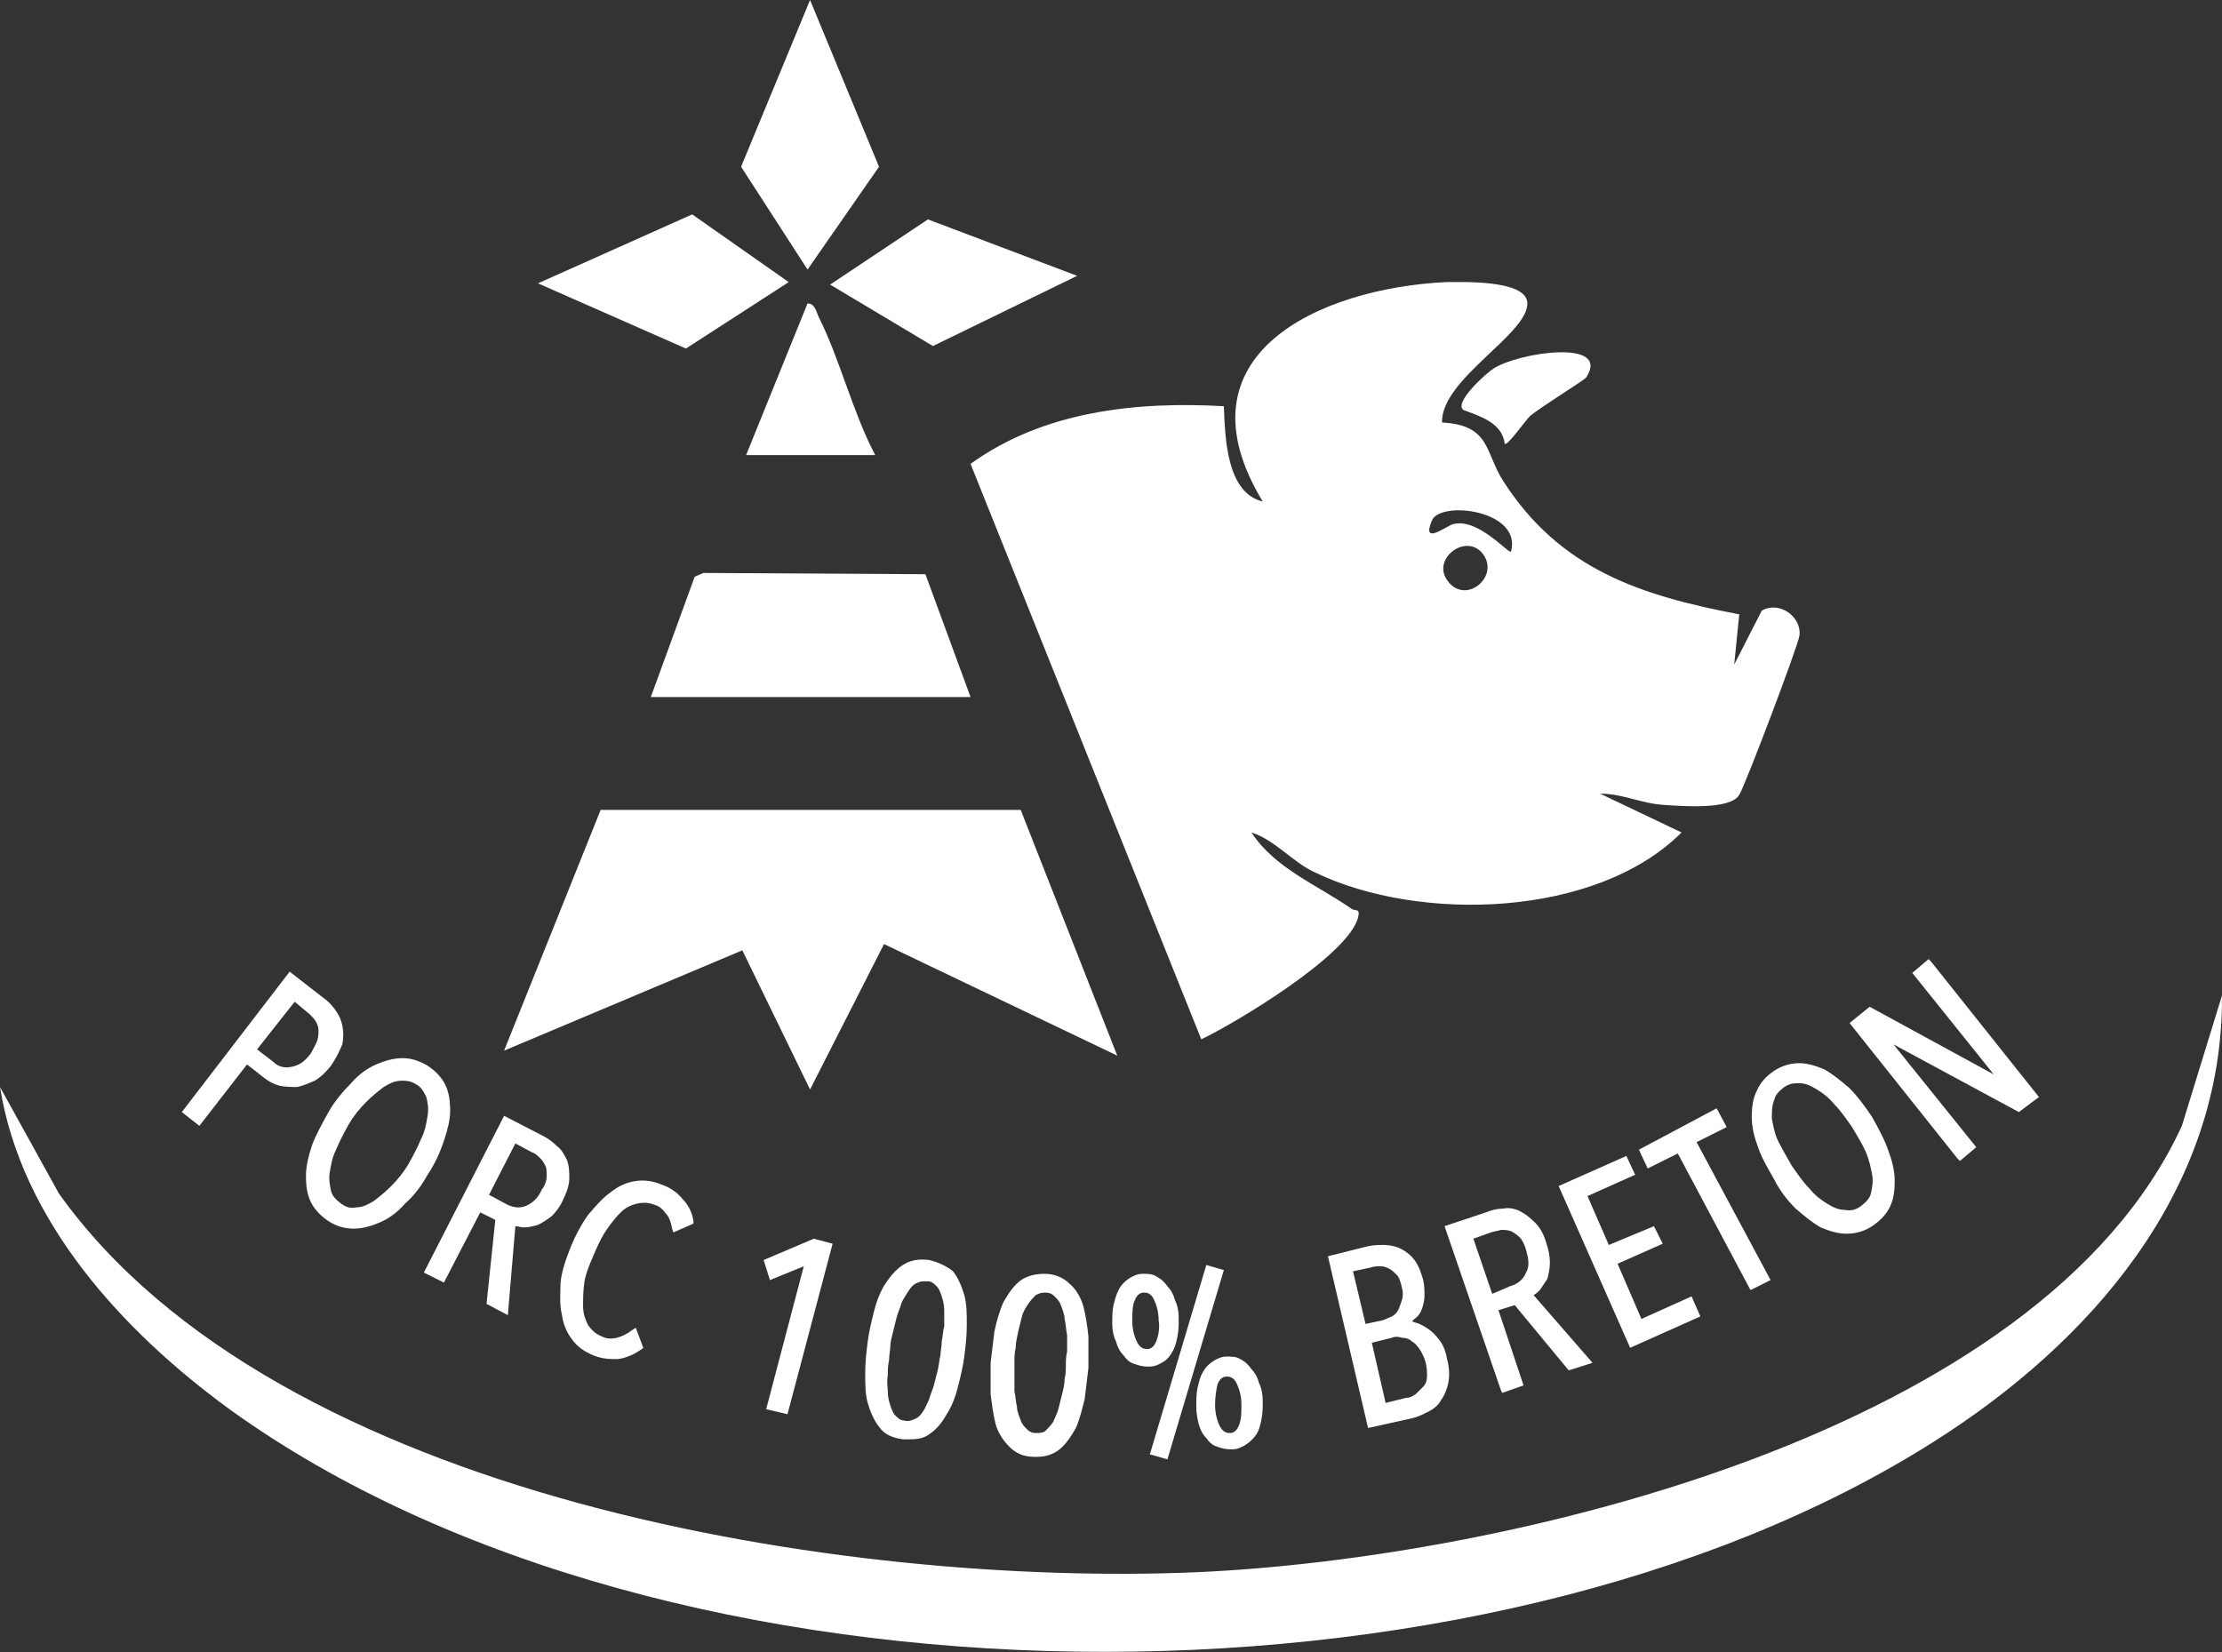 <?xml version="1.0" encoding="UTF-8" standalone="no"?>
<!-- Generator: Adobe Illustrator 27.8.0, SVG Export Plug-In . SVG Version: 6.00 Build 0)  -->

<svg
   version="1.1"
   id="Calque_1"
   x="0px"
   y="0px"
   viewBox="0 0 177.2 131.8"
   style="enable-background:new 0 0 177.2 131.8;"
   xml:space="preserve"
   sodipodi:docname="PICTO-PORC-BRETON.svg"
   inkscape:version="1.3.2 (091e20e, 2023-11-25)"
   xmlns:inkscape="http://www.inkscape.org/namespaces/inkscape"
   xmlns:sodipodi="http://sodipodi.sourceforge.net/DTD/sodipodi-0.dtd"
   xmlns="http://www.w3.org/2000/svg"
   xmlns:svg="http://www.w3.org/2000/svg"><rect x="0" y="0" width="177.2" height="131.8" fill="#333333" stroke="none"/><defs
   id="defs19" /><sodipodi:namedview
   id="namedview19"
   pagecolor="#ffffff"
   bordercolor="#000000"
   borderopacity="0.25"
   inkscape:showpageshadow="2"
   inkscape:pageopacity="0.0"
   inkscape:pagecheckerboard="0"
   inkscape:deskcolor="#d1d1d1"
   inkscape:zoom="5.3498872"
   inkscape:cx="101.49747"
   inkscape:cy="65.9827"
   inkscape:window-width="1472"
   inkscape:window-height="1027"
   inkscape:window-x="48"
   inkscape:window-y="25"
   inkscape:window-maximized="0"
   inkscape:current-layer="Calque_1" />
<g
   id="g19"
   style="fill:#ffffff;fill-opacity:1">
	<path
   d="M174,89.8c-11.3,24.6-54,34.5-78.5,35.6c-27.9,1.2-73.4-5.8-90.8-30.2L0,86.7c1.7,10.7,9.8,19.5,18.3,25.7   c34.9,25.2,99.8,25.5,135.9,2.6c12.5-7.9,23.1-20,23-35.6L174,89.8z"
   id="path1"
   style="fill:#ffffff;fill-opacity:1" />
	<path
   d="M95.8,82.9c2.9-1.4,11.7-6.7,12.5-9.7c0.2-0.8-0.2-0.5-0.5-0.7c-2.7-1.9-6.1-3.2-8-6.1c1.9,0.6,3.3,2.4,5.1,3.2   c8.3,4,22.4,3.6,29.2-3.2l-6.5-3.1c1.8,0,3.3,0.8,5.1,0.9c1.5,0.1,5.3,0.4,6-0.8c0.5-0.8,4.7-11.9,4.8-12.7c0.2-1.5-1.6-2.8-3-2   l-2.2,4.3l0.4-4c-7.9-1.5-14.3-3.6-18.8-10.6c-1.5-2.3-1-4.5-4.9-4.7c-0.1-3.5,7-7.1,6.8-9.6c-0.2-1.8-5.2-1.6-6.5-1.6   c-10.1,0.5-21.7,5.8-14.6,17.5c-2.9-0.7-3-5.1-3.1-7.6C90.6,32,83.2,32.8,77.4,37L95.8,82.9z M115.5,46.4c-1.4-1.7,1.2-3.8,2.6-2.4   C119.8,45.8,117,48.3,115.5,46.4z M114.2,41.5c0.7-1.6,7.2-0.8,6.3,2.5c-0.2,0.2-2.6-2.7-4.6-2.2C115.4,41.9,113.3,43.6,114.2,41.5   z"
   id="path2"
   style="fill:#ffffff;fill-opacity:1" />
	<polygon
   points="64.6,86.9 70.5,75.3 89.1,84.2 81.4,64.6 47.9,64.6 40.2,83.8 59.2,75.8  "
   id="polygon2"
   style="fill:#ffffff;fill-opacity:1" />
	<polygon
   points="55.4,46 51.9,55.6 77.4,55.6 73.8,45.8 56.1,45.7  "
   id="polygon3"
   style="fill:#ffffff;fill-opacity:1" />
	<polygon
   points="70.1,13.3 64.6,0 59.1,13.3 64.4,21.5  "
   id="polygon4"
   style="fill:#ffffff;fill-opacity:1" />
	<polygon
   points="74.4,27.6 85.9,22 74,17.5 66.2,22.7  "
   id="polygon5"
   style="fill:#ffffff;fill-opacity:1" />
	<polygon
   points="62.9,22.5 55.2,17.1 42.9,22.6 54.7,27.8  "
   id="polygon6"
   style="fill:#ffffff;fill-opacity:1" />
	<path
   d="M64.4,24.2l-4.9,12.1h10.3c-1.8-3.4-2.8-7.6-4.5-11C65.1,24.9,65,24.2,64.4,24.2z"
   id="path6"
   style="fill:#ffffff;fill-opacity:1" />
	<path
   d="M116.7,32.7c1.3,0.5,3.1,1,3.3,2.7c0.2,0.2,1.6-1.8,2-2.2c0.8-0.7,4.4-2.9,4.5-3.1c2-3.1-5.4-2-7.4-0.7   C118.6,29.7,115.9,32.1,116.7,32.7z"
   id="path7"
   style="fill:#ffffff;fill-opacity:1" />
	<path
   d="M19.7,84.9l1.4,1.1c0.4,0.3,0.8,0.5,1.2,0.6c0.5,0.1,0.9,0.1,1.4,0.1c0.5-0.1,0.9-0.3,1.4-0.5c0.5-0.3,0.9-0.7,1.3-1.2   c0.4-0.6,0.7-1.2,0.9-1.7c0.1-0.5,0.1-1,0-1.5c-0.1-0.5-0.3-0.9-0.6-1.3c-0.3-0.4-0.6-0.7-0.9-0.9l-2.7-2.1l-8.6,11.2l1.4,1.1   L19.7,84.9z M23.5,79.9l1.2,1c0.2,0.2,0.4,0.4,0.5,0.6c0.1,0.2,0.2,0.4,0.2,0.7c0,0.2,0,0.5-0.1,0.8c-0.1,0.3-0.3,0.6-0.5,1   c-0.5,0.7-1,1-1.6,1.1c-0.5,0.1-1,0-1.4-0.4l-1.3-1L23.5,79.9z"
   id="path8"
   style="fill:#ffffff;fill-opacity:1" />
	<path
   d="M24.9,91.3c-0.3,0.9-0.5,1.7-0.5,2.5c0,0.8,0.1,1.5,0.4,2.1c0.3,0.6,0.8,1.1,1.4,1.5c0.6,0.4,1.3,0.6,2,0.6c0,0,0,0,0,0   c0.7,0,1.4-0.2,2.1-0.5c0.7-0.3,1.4-0.8,2-1.5c0.7-0.6,1.3-1.4,1.8-2.3c0.6-0.9,1-1.8,1.3-2.7c0.3-0.9,0.5-1.7,0.5-2.4v0   c0-0.8-0.1-1.5-0.4-2.1c-0.3-0.6-0.8-1.1-1.4-1.5c-0.7-0.4-1.3-0.6-2-0.6c-0.7,0-1.4,0.2-2.1,0.5c-0.7,0.3-1.4,0.8-2,1.5   c-0.6,0.6-1.3,1.4-1.8,2.3C25.7,89.6,25.2,90.5,24.9,91.3z M26.3,93.5c0.1-0.6,0.2-1.2,0.5-1.8c0.3-0.7,0.6-1.3,1-2   c0.4-0.7,0.9-1.3,1.4-1.8c0.5-0.5,1-0.9,1.4-1.2c0.5-0.3,0.9-0.5,1.4-0.5c0.1,0,0.1,0,0.2,0c0.4,0,0.7,0.1,1,0.3   c0.4,0.2,0.6,0.6,0.8,1c0.1,0.4,0.2,0.9,0.1,1.5c-0.1,0.6-0.2,1.2-0.5,1.8c-0.3,0.7-0.6,1.3-1,2c-0.4,0.7-0.9,1.3-1.4,1.8   c-0.5,0.5-1,0.9-1.4,1.2c-0.5,0.3-0.9,0.5-1.4,0.5c-0.4,0.1-0.8,0-1.2-0.3c-0.4-0.3-0.7-0.6-0.8-1C26.3,94.5,26.2,94,26.3,93.5z"
   id="path9"
   style="fill:#ffffff;fill-opacity:1" />
	<path
   d="M35.4,102.3l2.9-5.6l1.2,0.6l-0.7,6.7l1.7,0.9l0.6-7.1c0.2,0,0.4,0.1,0.7,0.1c0.4,0,0.7-0.1,1.1-0.2   c0.4-0.2,0.7-0.4,1.1-0.7c0.3-0.3,0.7-0.8,0.9-1.3c0.3-0.6,0.5-1.2,0.5-1.7c0-0.5,0-1-0.2-1.5v0c-0.2-0.4-0.4-0.8-0.8-1.1   c-0.3-0.3-0.7-0.6-1.1-0.8l-3.1-1.6l-6.4,12.5L35.4,102.3z M41.1,91.2l1.3,0.7c0.3,0.1,0.5,0.3,0.7,0.5c0.2,0.2,0.3,0.4,0.4,0.6   c0.1,0.2,0.1,0.5,0.1,0.8c0,0.3-0.1,0.7-0.4,1.1c-0.3,0.7-0.8,1.1-1.3,1.3c-0.5,0.2-1.1,0.1-1.6-0.2L39,95.3L41.1,91.2z"
   id="path10"
   style="fill:#ffffff;fill-opacity:1" />
	<path
   d="M44.8,104.8c0.1,0.8,0.4,1.5,0.8,2c0.4,0.6,1,1,1.7,1.3c0.5,0.2,1,0.3,1.5,0.3c0.2,0,0.3,0,0.5,0c0.7-0.1,1.3-0.4,1.9-0.8   l0.1-0.1l-0.6-1.6l-0.3,0.2c-0.4,0.3-0.8,0.5-1.2,0.6c-0.4,0.1-0.8,0.1-1.2-0.1c-0.5-0.2-0.8-0.5-1.1-0.9c-0.2-0.4-0.4-0.9-0.4-1.5   c0-0.6,0-1.2,0.1-1.9c0.1-0.7,0.4-1.4,0.7-2.1c0.3-0.7,0.6-1.4,1-2c0.4-0.6,0.8-1.1,1.2-1.5c0.4-0.4,0.9-0.6,1.3-0.7   c0.5-0.1,0.9-0.1,1.4,0.1c0.4,0.1,0.7,0.4,0.9,0.7c0.3,0.3,0.4,0.7,0.5,1.2l0.1,0.3l1.6-0.7l0-0.2c-0.1-0.7-0.4-1.3-0.9-1.8   c-0.4-0.5-1-0.9-1.6-1.1c-0.7-0.3-1.4-0.4-2.1-0.3c-0.7,0.1-1.4,0.4-2,0.9c-0.6,0.4-1.2,1.1-1.8,1.8c-0.5,0.7-1,1.6-1.4,2.6   c-0.4,1-0.7,1.9-0.8,2.8C44.7,103.2,44.6,104,44.8,104.8z"
   id="path11"
   style="fill:#ffffff;fill-opacity:1" />
	<polygon
   points="62.8,112.8 66.4,99.2 64.9,98.8 60.9,100.5 61.4,102.1 64.1,101 61.1,112.4  "
   id="polygon11"
   style="fill:#ffffff;fill-opacity:1" />
	<path
   d="M74.1,100.5c-0.8-0.1-1.5,0-2.1,0.4c-0.6,0.4-1,0.9-1.4,1.5c-0.4,0.6-0.7,1.4-0.9,2.2c-0.2,0.8-0.4,1.6-0.5,2.4   c-0.1,0.8-0.2,1.6-0.2,2.5c0,0.9,0,1.7,0.2,2.4c0.2,0.7,0.5,1.4,0.9,1.9c0.4,0.6,1.1,0.9,1.9,1c0.2,0,0.4,0,0.6,0   c0.6,0,1.1-0.1,1.5-0.4c0.6-0.4,1-0.9,1.4-1.6c0.4-0.6,0.7-1.4,0.9-2.2c0.2-0.8,0.4-1.6,0.5-2.4c0.1-0.8,0.2-1.6,0.2-2.5   c0-0.9,0-1.7-0.2-2.4c-0.2-0.7-0.5-1.4-0.9-1.9C75.5,101,74.9,100.7,74.1,100.5z M75.1,107c0,0.4-0.1,0.8-0.1,1.1   c-0.1,0.3-0.1,0.7-0.2,1.1c-0.1,0.4-0.2,0.8-0.3,1.2c-0.1,0.4-0.3,0.8-0.4,1.2c-0.2,0.4-0.3,0.7-0.5,1c-0.2,0.3-0.4,0.5-0.7,0.6   c-0.2,0.1-0.5,0.2-0.8,0.1c-0.3,0-0.5-0.2-0.7-0.4c-0.2-0.2-0.3-0.5-0.4-0.8c-0.1-0.3-0.2-0.7-0.2-1.1c0-0.4-0.1-0.8,0-1.3   c0-0.4,0-0.8,0.1-1.2c0-0.4,0.1-0.8,0.1-1.1c0-0.3,0.1-0.7,0.2-1.1c0.1-0.4,0.2-0.8,0.3-1.2c0.1-0.4,0.3-0.8,0.4-1.2   c0.2-0.4,0.4-0.7,0.6-1c0.2-0.3,0.4-0.5,0.7-0.6c0.2-0.1,0.4-0.1,0.6-0.1c0.1,0,0.1,0,0.2,0c0.3,0,0.5,0.2,0.7,0.4   c0.2,0.2,0.3,0.5,0.4,0.8c0.1,0.3,0.2,0.7,0.2,1.1c0,0.4,0,0.8,0,1.3C75.2,106.1,75.2,106.5,75.1,107z"
   id="path12"
   style="fill:#ffffff;fill-opacity:1" />
	<path
   d="M85.3,102.4c-0.5-0.5-1.2-0.8-2-0.8c-0.8,0-1.5,0.2-2,0.6c-0.5,0.4-0.9,1-1.3,1.7c-0.3,0.7-0.5,1.4-0.7,2.3   c-0.1,0.8-0.2,1.7-0.3,2.5c0,0.8,0,1.6,0,2.5c0.1,0.8,0.2,1.6,0.4,2.4c0.2,0.7,0.6,1.3,1.1,1.8c0.5,0.5,1.1,0.8,2,0.8   c0.1,0,0.1,0,0.2,0c0.7,0,1.3-0.2,1.8-0.6c0.5-0.4,0.9-1,1.3-1.7c0.3-0.7,0.5-1.5,0.7-2.3c0.1-0.8,0.2-1.7,0.3-2.5   c0-0.8,0-1.6,0-2.5c-0.1-0.9-0.2-1.6-0.4-2.4C86.2,103.5,85.8,102.8,85.3,102.4z M85,108.9c0,0.3,0,0.7-0.1,1.1   c0,0.4-0.1,0.8-0.2,1.2c-0.1,0.4-0.2,0.8-0.3,1.2c-0.1,0.4-0.3,0.7-0.4,1c-0.2,0.3-0.4,0.5-0.6,0.7c-0.2,0.2-0.5,0.2-0.8,0.2   c-0.3,0-0.5-0.1-0.7-0.3c-0.2-0.2-0.4-0.4-0.5-0.7c-0.1-0.3-0.3-0.7-0.3-1.1c-0.1-0.4-0.1-0.8-0.2-1.2c0-0.4,0-0.8,0-1.3   c0-0.4,0-0.8,0-1.1c0-0.3,0-0.7,0.1-1.1c0-0.4,0.1-0.8,0.2-1.3c0.1-0.4,0.2-0.8,0.3-1.2c0.1-0.4,0.3-0.7,0.5-1   c0.2-0.3,0.4-0.5,0.6-0.7c0.2-0.1,0.4-0.2,0.7-0.2c0,0,0.1,0,0.1,0c0.3,0,0.5,0.1,0.7,0.3c0.2,0.2,0.4,0.4,0.5,0.7   c0.1,0.3,0.3,0.7,0.3,1.1c0.1,0.4,0.1,0.8,0.2,1.3c0,0.4,0,0.9,0,1.3C85,108.2,85,108.6,85,108.9z"
   id="path13"
   style="fill:#ffffff;fill-opacity:1" />
	<path
   d="M93.5,107.8L93.5,107.8c0.2-0.3,0.3-0.7,0.4-1.2c0.1-0.5,0.1-0.9,0.1-1.5c0-0.5-0.1-1-0.3-1.4c-0.1-0.4-0.3-0.8-0.6-1.1   c-0.2-0.3-0.5-0.6-0.9-0.8c-0.3-0.2-0.7-0.2-1.1-0.2c-0.4,0-0.8,0.2-1.1,0.4c-0.3,0.2-0.6,0.5-0.8,0.9c-0.2,0.4-0.3,0.8-0.4,1.2   c-0.1,0.5-0.1,0.9-0.1,1.5c0,0.5,0.1,1,0.3,1.4c0.1,0.4,0.3,0.8,0.6,1.1c0.2,0.3,0.5,0.6,0.9,0.7c0.3,0.1,0.6,0.2,1,0.2   c0.1,0,0.1,0,0.2,0c0.4,0,0.8-0.2,1.1-0.4C93,108.5,93.3,108.2,93.5,107.8z M92.2,107c-0.2,0.5-0.5,0.6-0.7,0.6   c-0.2,0-0.5,0-0.8-0.5c-0.2-0.4-0.4-1-0.4-1.7c0-0.7,0-1.3,0.2-1.7c0.2-0.5,0.5-0.6,0.7-0.6c0,0,0,0,0.1,0c0.2,0,0.5,0.1,0.7,0.5   c0.2,0.4,0.4,1,0.4,1.7C92.5,105.9,92.4,106.5,92.2,107z"
   id="path14"
   style="fill:#ffffff;fill-opacity:1" />
	<polygon
   points="97.6,101.3 96.2,100.9 91.7,116 93.1,116.4  "
   id="polygon14"
   style="fill:#ffffff;fill-opacity:1" />
	<path
   d="M95.6,113.6c0.1,0.4,0.3,0.8,0.6,1.1c0.2,0.3,0.5,0.6,0.9,0.7c0.3,0.1,0.6,0.2,1,0.2c0.1,0,0.1,0,0.2,0   c0.4,0,0.8-0.2,1.1-0.4c0.3-0.2,0.6-0.5,0.8-0.8c0.2-0.3,0.3-0.7,0.4-1.2c0.1-0.5,0.1-0.9,0.1-1.5c0-0.5-0.1-1-0.3-1.4v0   c-0.1-0.4-0.3-0.8-0.6-1.1c-0.2-0.3-0.5-0.6-0.9-0.8c-0.3-0.2-0.7-0.2-1.1-0.2c-0.4,0-0.8,0.2-1.1,0.4c-0.3,0.2-0.6,0.5-0.8,0.9   c-0.2,0.3-0.3,0.8-0.4,1.2c-0.1,0.5-0.1,0.9-0.1,1.5C95.4,112.7,95.5,113.2,95.6,113.6z M97.1,110.4c0.2-0.5,0.5-0.6,0.7-0.6   c0,0,0,0,0.1,0c0.2,0,0.5,0.1,0.7,0.5c0.2,0.4,0.4,1,0.4,1.7c0,0.7,0,1.2-0.2,1.7c-0.2,0.5-0.5,0.6-0.7,0.6c-0.2,0-0.5,0-0.8-0.5   c-0.2-0.4-0.4-1-0.4-1.7C96.9,111.4,97,110.8,97.1,110.4z"
   id="path15"
   style="fill:#ffffff;fill-opacity:1" />
	<path
   d="M113.4,104.4c0.1-0.3,0.2-0.7,0.2-1c0-0.4,0-0.8-0.1-1.3c-0.2-0.7-0.4-1.2-0.7-1.6c-0.3-0.4-0.7-0.7-1.1-0.9   c-0.4-0.2-0.9-0.3-1.3-0.3c-0.4,0-0.9,0-1.3,0.1l-3.2,0.8l3.2,13.7l3.6-0.8c0.4-0.1,0.8-0.3,1.2-0.5c0.4-0.2,0.8-0.5,1-0.9   c0.3-0.4,0.5-0.9,0.6-1.4c0.1-0.5,0.1-1.2-0.1-1.9c-0.1-0.6-0.3-1.1-0.6-1.5l0,0c-0.3-0.4-0.6-0.7-0.9-0.9c-0.3-0.2-0.6-0.4-1-0.5   c-0.1,0-0.2-0.1-0.3-0.1c0.1-0.1,0.1-0.1,0.2-0.2C113.1,105,113.3,104.7,113.4,104.4z M108.9,105.6l-1-4.2l1.4-0.3   c0.3-0.1,0.5-0.1,0.8-0.1c0.3,0,0.5,0.1,0.7,0.2c0.2,0.1,0.4,0.3,0.6,0.5c0.2,0.2,0.3,0.6,0.4,1c0.1,0.4,0.1,0.7,0,1   c-0.1,0.3-0.2,0.6-0.3,0.8c-0.1,0.2-0.3,0.4-0.5,0.5c-0.2,0.1-0.5,0.2-0.7,0.3L108.9,105.6z M113.2,107.6c0.2,0.3,0.4,0.7,0.5,1.1   c0.1,0.4,0.1,0.8,0.1,1.1c0,0.3-0.1,0.6-0.3,0.8c-0.2,0.2-0.4,0.4-0.6,0.6c-0.3,0.2-0.5,0.3-0.8,0.3l-1.6,0.4l-1.1-4.8l1.6-0.4   c0.2-0.1,0.5-0.1,0.8,0c0.3,0,0.6,0.1,0.8,0.3C112.8,107.1,113,107.3,113.2,107.6z"
   id="path16"
   style="fill:#ffffff;fill-opacity:1" />
	<path
   d="M125.1,109.3l1.9-0.6l-4.7-5.4c0.2-0.1,0.4-0.3,0.5-0.4v0c0.2-0.3,0.4-0.6,0.6-0.9c0.1-0.4,0.2-0.8,0.2-1.3   c0-0.5-0.1-1-0.3-1.6c-0.2-0.7-0.5-1.2-0.9-1.6c-0.4-0.4-0.8-0.7-1.2-0.9c-0.4-0.2-0.9-0.3-1.3-0.2c-0.5,0-0.9,0.1-1.4,0.3   l-3.3,1.1l4.5,13.1l0.1,0.2l1.7-0.6l-2-6l1.3-0.4L125.1,109.3z M119,103.2l-1.5-4.4l1.4-0.5c0.3-0.1,0.5-0.1,0.8-0.2   c0.3,0,0.5,0,0.8,0.1c0.2,0.1,0.5,0.3,0.7,0.5c0.2,0.2,0.4,0.6,0.5,1c0.2,0.7,0.3,1.3,0,1.8c-0.2,0.5-0.6,0.9-1.3,1.1L119,103.2z"
   id="path17"
   style="fill:#ffffff;fill-opacity:1" />
	<polygon
   points="135.6,105 134.9,103.4 130.9,105.2 129,100.8 132.6,99.2 131.9,97.8 128.3,99.3 126.6,95.4 130.4,93.7 129.7,92.2    124.3,94.6 130,107.5  "
   id="polygon17"
   style="fill:#ffffff;fill-opacity:1" />
	<polygon
   points="141.2,102.1 135.3,91.1 137.7,89.9 136.9,88.4 130.7,91.7 131.4,93.2 133.8,92 139.6,102.9  "
   id="polygon18"
   style="fill:#ffffff;fill-opacity:1" />
	<path
   d="M143.2,96.4c0.7,0.6,1.3,1.1,2,1.5c0.7,0.3,1.4,0.5,2,0.5c0,0,0,0,0.1,0c0.7,0,1.4-0.2,2-0.6c0.6-0.4,1.1-0.9,1.4-1.5   c0.3-0.6,0.4-1.3,0.4-2.1c0-0.8-0.2-1.6-0.5-2.4c-0.3-0.9-0.8-1.8-1.3-2.7c-0.6-0.9-1.2-1.7-1.8-2.3c-0.7-0.6-1.3-1.1-2-1.5   c-0.7-0.3-1.4-0.5-2-0.5c0,0,0,0,0,0c-0.7,0-1.4,0.2-2,0.6c-0.6,0.4-1.1,0.9-1.4,1.6c-0.3,0.6-0.4,1.3-0.4,2.1   c0,0.8,0.2,1.6,0.5,2.4c0.3,0.9,0.8,1.7,1.3,2.6C141.9,94.9,142.5,95.7,143.2,96.4z M141.5,87.7c0.1-0.4,0.4-0.7,0.8-1   c0.3-0.2,0.6-0.3,1-0.3c0.1,0,0.1,0,0.2,0c0.5,0,0.9,0.2,1.4,0.5c0.5,0.3,1,0.7,1.4,1.2c0.5,0.5,0.9,1.1,1.4,1.8   c0.4,0.7,0.8,1.3,1.1,2c0.3,0.7,0.4,1.3,0.5,1.8c0.1,0.6,0,1-0.1,1.5c-0.1,0.4-0.4,0.7-0.8,1c-0.4,0.3-0.8,0.4-1.3,0.3   c-0.5,0-0.9-0.2-1.4-0.5c-0.5-0.3-1-0.7-1.4-1.2c-0.5-0.5-0.9-1.1-1.4-1.8c-0.4-0.7-0.8-1.4-1.1-2c-0.3-0.6-0.4-1.3-0.5-1.8   C141.3,88.7,141.3,88.2,141.5,87.7z"
   id="path18"
   style="fill:#ffffff;fill-opacity:1" />
	<polygon
   points="159,85.7 149.1,80.3 147.5,81.6 156.1,92.4 156.3,92.6 157.6,91.5 151,83.3 161,88.7 162.6,87.5 154,76.7    153.8,76.5 152.5,77.6  "
   id="polygon19"
   style="fill:#ffffff;fill-opacity:1" />
</g>
</svg>
